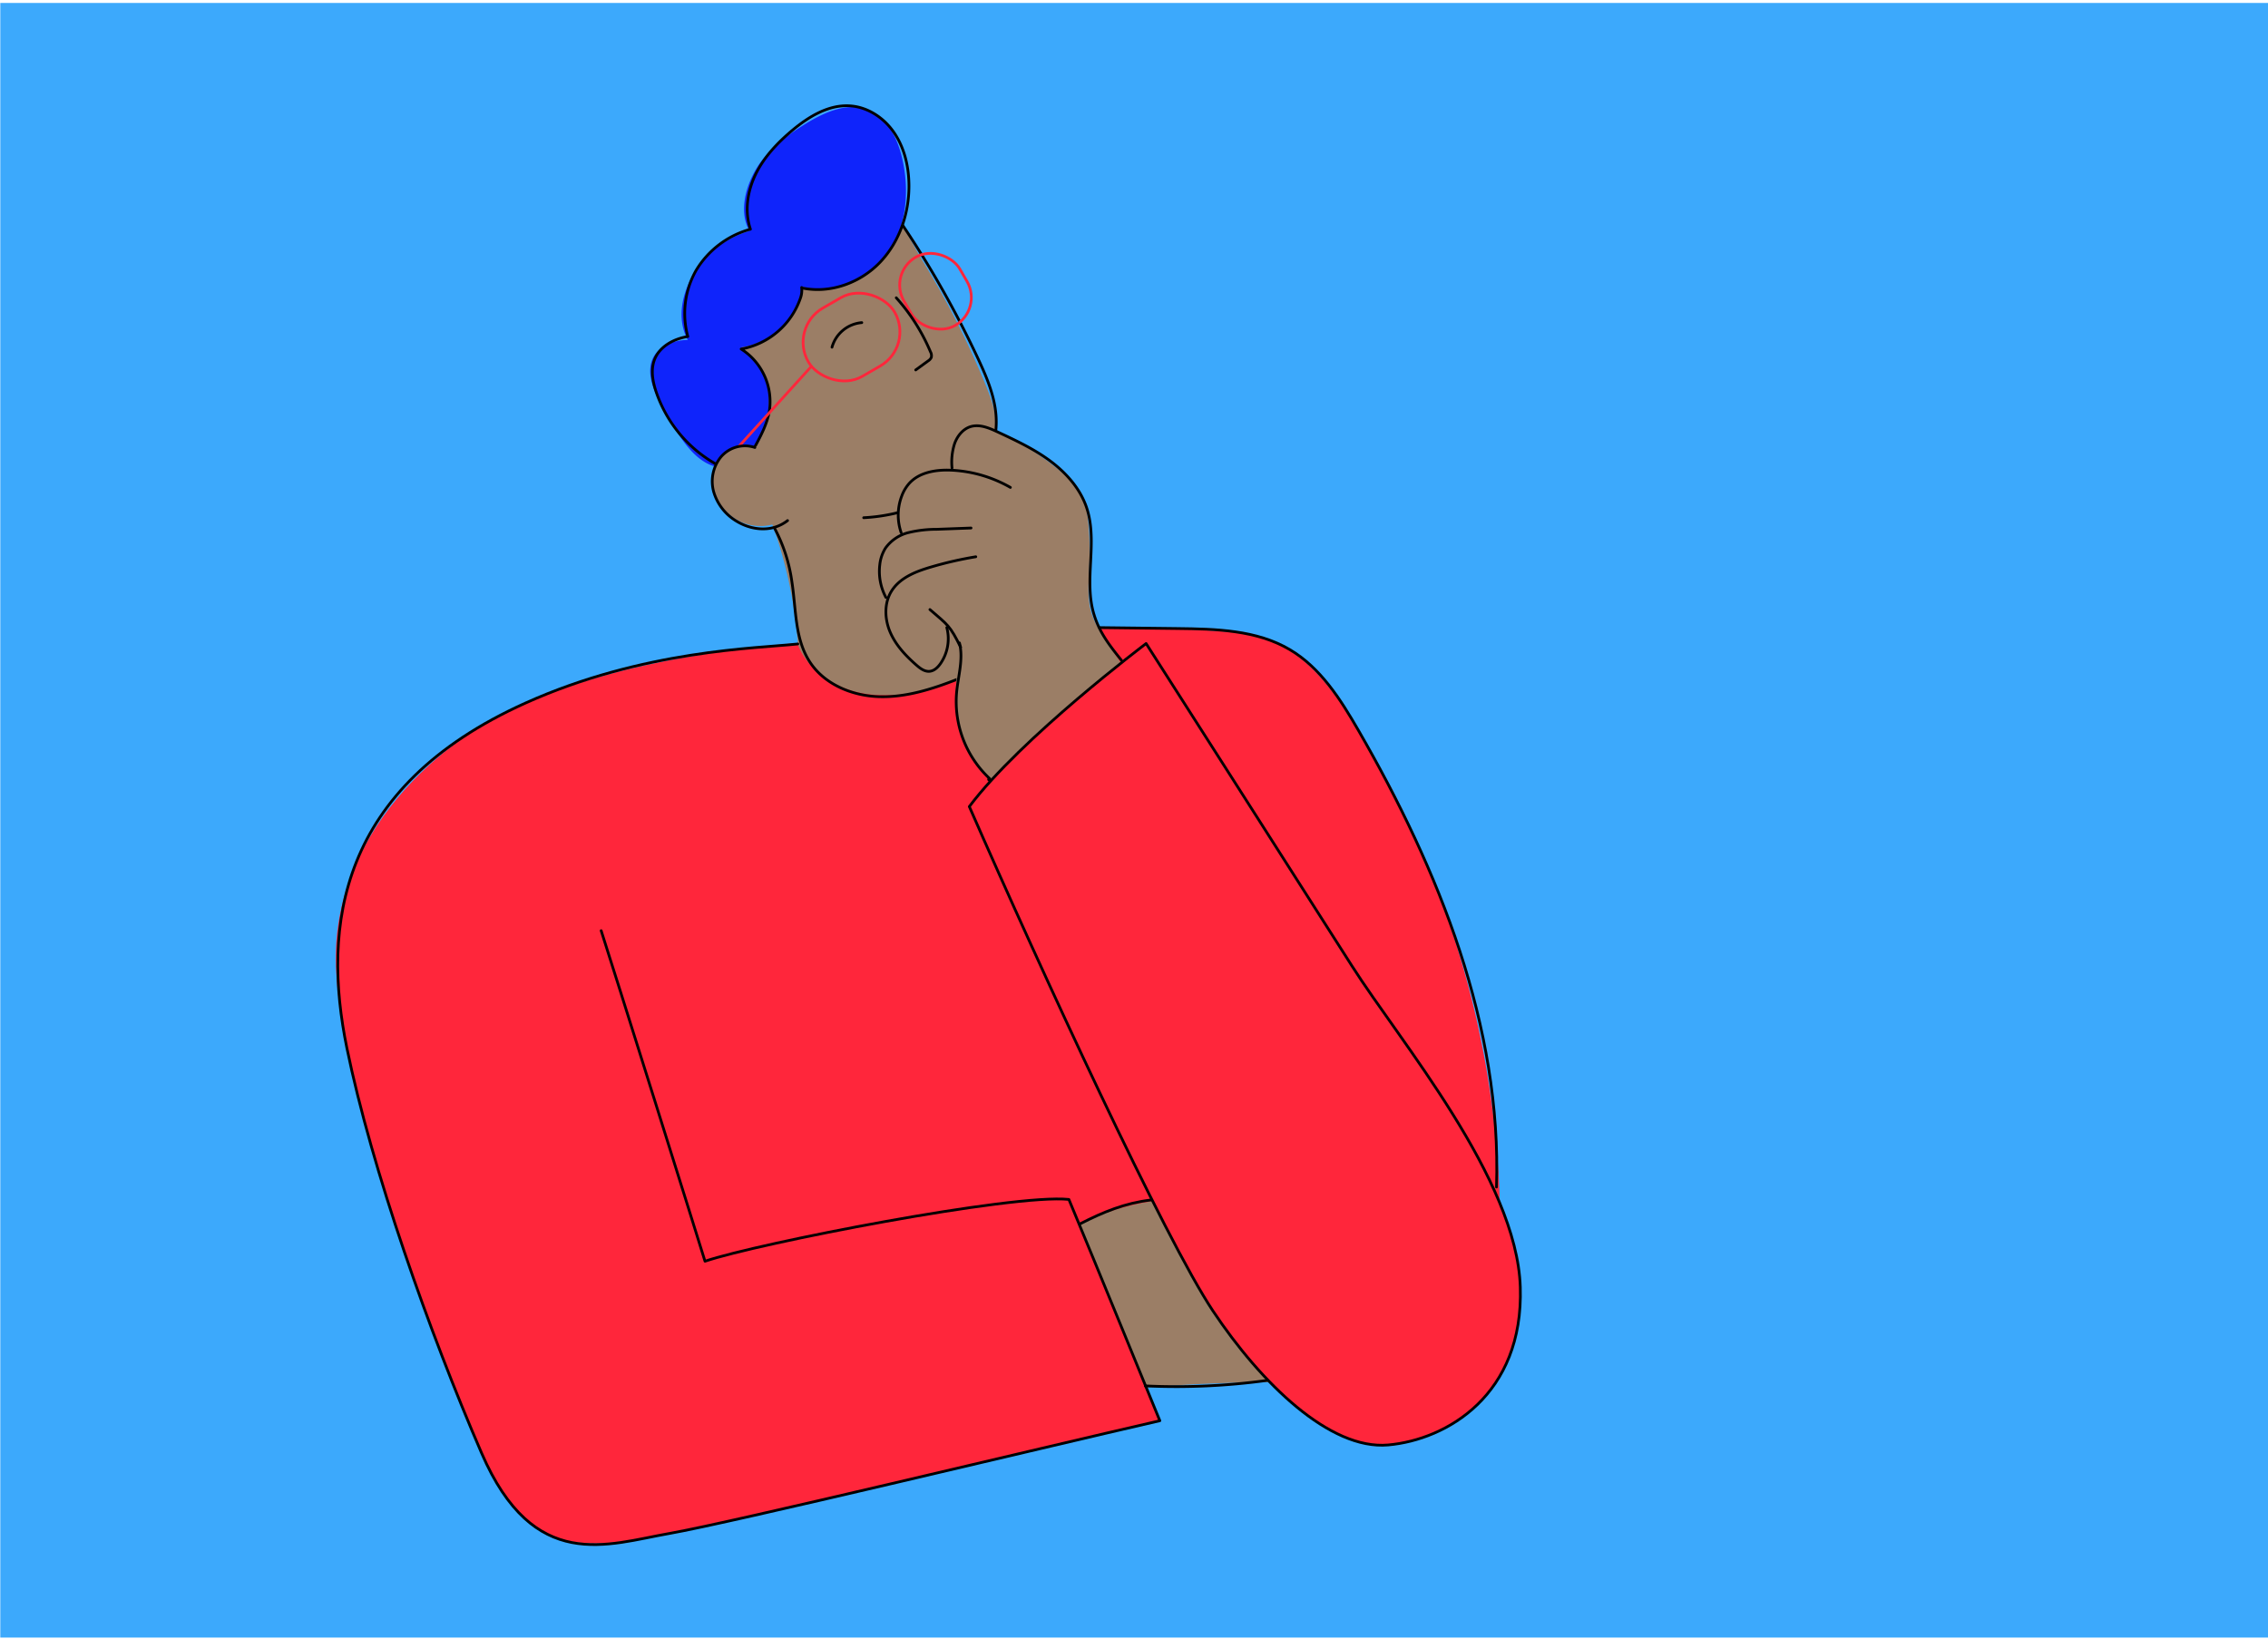 <?xml version="1.0" encoding="UTF-8"?> <svg xmlns="http://www.w3.org/2000/svg" id="Ebene_1" data-name="Ebene 1" viewBox="0 0 830 600"><defs><style>.cls-1{fill:#3ca9fc;}.cls-2{fill:#ff263b;}.cls-3{fill:#9b7e66;}.cls-4{fill:#0f24fb;}.cls-5,.cls-6{fill:none;}.cls-5{stroke:#000;stroke-linecap:round;stroke-linejoin:round;}.cls-6{stroke:#ff263b;stroke-miterlimit:10;}</style></defs><rect class="cls-1" x="0.11" y="1.08" width="830.39" height="598.32"></rect><path class="cls-2" d="M357.22,231a688.12,688.12,0,0,1,88.64,0c5.56.36,11.17.8,16.48,2.47,14.84,4.68,25,18.09,33.3,31.28a351.15,351.15,0,0,1,52.82,165.58c.91,15.83.62,32.28-5.93,46.71-80.42,3.79-160.58,9.09-241,12.87-32.87,1.55-69,2.11-94.68-18.44-14-11.19-23.06-27.41-30.25-43.83A297.26,297.26,0,0,1,152,322.6c-.67-14.29-.07-29.47,7.63-41.52,7.35-11.52,20.06-18.4,32.64-23.74C243.88,235.42,301.29,234.65,357.22,231Z"></path><path class="cls-3" d="M390.54,451c11.93-8.17,34.55-14.45,50.88-11.31s48.37,67.84,33.29,66.59-59,1.25-62.19,2.51S390.54,451,390.54,451Z"></path><path class="cls-2" d="M192.29,257.34c-23.49,9-71.23,43.54-69.35,96.3s47.11,169,57.16,186.57,20.73,26.38,43.35,24.5,201-44.6,201-44.6l-33.29-81L333.37,446c-15.7,1.89-63.44,10.68-75.37,15.71-11.94-34.55-38.32-123.12-46.49-143.85S192.29,257.34,192.29,257.34Z"></path><path class="cls-3" d="M360.53,140.47c2.39,5.81,4.66,12,3.91,18.23-.82,6.86-5.27,12.88-10.77,17.07s-12,6.79-18.49,9.23c-12.52,4.73-26.51,9-39,4.21a46.68,46.68,0,0,1-10.86-6.41c-9.11-6.82-17.41-15.28-21.6-25.86-6.19-15.61-2.38-33.94,6.82-48s23.16-24.34,37.83-32.52c16.73-9.33,21.88,7,29.65,19.69A315.65,315.65,0,0,1,360.53,140.47Z"></path><path class="cls-3" d="M270.13,165.25A163.56,163.56,0,0,1,292,235.71c1.2,5,10.62,18.22,30,18.71,15.26.38,31.81-4.13,40.48-16.71-8.85-21.17-11.62-44.52-9.35-67.36a176.72,176.72,0,0,0-25.8-10.85c-9.41-3-19.19-5.2-29.06-4.88S277.57,158.77,270.13,165.25Z"></path><path class="cls-4" d="M271.17,127.16a24.25,24.25,0,0,1,10.17,18,30.32,30.32,0,0,1-5.92,20.06,15.43,15.43,0,0,1-5.44,5c-3.8,1.86-8.48,1.07-12.11-1.11s-6.35-5.55-8.78-9a99.75,99.75,0,0,1-8.3-14.2c-2.24-4.71-4.1-10.33-1.75-15,2.24-4.45,7.66-6.4,12.64-6.48-4.09-7.78-2.19-16.61,2.16-24.26s12-13.11,20.45-15.66c-4-6.92-1.45-16.42,2.75-23.19s10.81-11.68,17.59-15.89c7.05-4.37,15.73-8.27,23.4-5.09,6.68,2.77,10.28,10.08,12,17.11,2.87,11.74,1.91,24.84-4.8,34.9S305.42,108.49,293.84,105C292.78,116.39,282.46,125.52,271.17,127.16Z"></path><path class="cls-5" d="M220,340.65c4,12.33,35.9,114.06,38,121,19.21-6.54,112.74-24.77,133.17-22.62,8.89,21.24,33.29,81,33.29,81C379.78,530.28,267.67,557.32,245,561.29S195.32,576,176.24,531.87s-40.16-103.76-49.3-148.28-3.18-95.41,65.35-126.25c43.16-19.43,84.62-20,99.68-21.63"></path><path class="cls-5" d="M395.38,447.91c8.45-4.32,16.32-7.54,25.75-8.67"></path><path class="cls-5" d="M419.14,507.28a244.53,244.53,0,0,0,44.52-2"></path><path class="cls-5" d="M402.05,229.72l28.82.34c14.12.16,29,.53,41.14,7.71,11.27,6.66,18.59,18.24,25.13,29.58,29.49,51.08,52.48,108.21,50.52,167.15"></path><path class="cls-5" d="M283.57,193.56A58.17,58.17,0,0,1,289.81,213c1.55,9.92,1,20.67,6.45,29.13,5.3,8.3,15.47,12.54,25.32,12.87s19.48-2.73,28.65-6.33"></path><path class="cls-5" d="M330.47,82.63a367.42,367.42,0,0,1,27.36,48.44c2.75,5.88,5.38,11.91,6.37,18.33s.21,13.32-3.41,18.71a30.81,30.81,0,0,1-5.93,6.25,66.06,66.06,0,0,1-38.78,15.14"></path><path class="cls-5" d="M315.38,118.09a12.38,12.38,0,0,0-10.9,9"></path><path class="cls-5" d="M276.22,163.6c2.22-4.12,4.47-8.33,5.3-12.93a22.81,22.81,0,0,0-10.28-22.92,28.22,28.22,0,0,0,21.65-18.52,8.37,8.37,0,0,0,.48-4l.4.23c10.26,2.07,21.3-2,28.48-9.66S332.9,77.46,332.63,67c-.16-6.48-1.74-13-5.4-18.41s-9.56-9.35-16-9.83c-7.85-.59-15.18,3.86-21.22,8.9-5.36,4.48-10.28,9.67-13.38,15.93s-4.25,13.69-2,20.31A33.55,33.55,0,0,0,254.72,99a32,32,0,0,0-3,24.18c-5.3.85-10.58,3.76-12.33,8.83-1.26,3.67-.5,7.73.73,11.41a48.12,48.12,0,0,0,21.47,26.21"></path><path class="cls-3" d="M412.34,245.77q-3.93-5.62-7.66-11.37c-2.36-3.63-4.7-7.39-5.68-11.61a39.87,39.87,0,0,1-.5-10.75c.33-8,.54-16.06-.63-24a22.09,22.09,0,0,0-2.38-7.94,23.57,23.57,0,0,0-5.25-5.85,107.23,107.23,0,0,0-27.66-17.44c-3.31-1.44-7.4-2.62-10.28-.46a8.58,8.58,0,0,0-2.73,4.25,20.51,20.51,0,0,0-.41,11.64,36.08,36.08,0,0,0-9.73.84,14.46,14.46,0,0,0-8,5,14.83,14.83,0,0,0-2.71,8,44.65,44.65,0,0,0,.51,8.56,20.67,20.67,0,0,0-7.12,12,20.14,20.14,0,0,0,2.11,13.59c-1.16,4,0,8.56,2.05,12.2s4.95,6.68,7.89,9.62c1.51,1.51,3.26,3.11,5.39,3.15a5.64,5.64,0,0,0,4.66-2.94,14.9,14.9,0,0,0,1.62-5.5c.45-3.11.66-6.5-.95-9.2a52.07,52.07,0,0,0,6.69,9.3A117.62,117.62,0,0,0,349.69,255a39.63,39.63,0,0,0,3.6,17.93,44,44,0,0,0,5.53,8.26,87.23,87.23,0,0,0,6.73,7.39C379.85,273.06,395.14,258.05,412.34,245.77Z"></path><path class="cls-2" d="M419.43,235.55s-45.85,34.55-64.7,59.68c26.38,60.3,71.61,158.29,89.2,184.67s42.72,50.89,64.07,49,49.63-18.22,48.37-57.79-44-89.83-61.56-117.47S419.43,235.55,419.43,235.55Z"></path><path class="cls-5" d="M419.43,235.55s-45.85,34.55-64.7,59.68c26.38,60.3,71.61,158.29,89.2,184.67s42.72,50.89,64.07,49,49.63-18.22,48.37-57.79-44-89.83-61.56-117.47S419.43,235.55,419.43,235.55Z"></path><path class="cls-5" d="M410.39,241.66c-4.3-5.35-8-10.09-10-16.65-3.88-12.49,1.41-26.48-2.64-38.92-2.27-7-7.36-12.82-13.25-17.24s-12.62-7.57-19.29-10.69c-3.16-1.48-6.68-3-10-2-3,.91-5.17,3.79-6.06,6.84a22.24,22.24,0,0,0-.75,8.29"></path><path class="cls-5" d="M369.76,178.41A48.06,48.06,0,0,0,348,172.1c-5.53-.23-11.61.76-15.3,4.88a14.65,14.65,0,0,0-2.74,4.69A19.67,19.67,0,0,0,329.8,195"></path><path class="cls-5" d="M355.36,193.27l-12.57.47a43.42,43.42,0,0,0-10.3,1.2,14.72,14.72,0,0,0-8.44,5.68,14.31,14.31,0,0,0-2.08,6.07,20.24,20.24,0,0,0,2.25,12"></path><path class="cls-5" d="M357.1,203.79a138.25,138.25,0,0,0-16.44,3.77c-5.56,1.63-11.43,3.94-14.45,8.88-2.72,4.43-2.48,10.23-.42,15s5.74,8.67,9.66,12.08c1.33,1.15,2.88,2.32,4.64,2.21s3.11-1.44,4.1-2.85a16,16,0,0,0,2.3-13.18"></path><path class="cls-5" d="M340.31,223.11c6.71,5.79,7.31,5.85,11.25,13.78"></path><path class="cls-5" d="M351.13,235.33c1.5,6-.53,12.21-1.07,18.35A38.64,38.64,0,0,0,362.18,285a.34.34,0,0,1-.11.56c-.23,0-.38-.37-.15-.44"></path><rect class="cls-6" x="293.38" y="108.94" width="36.45" height="28.86" rx="14.43" transform="translate(643.16 74.41) rotate(150)"></rect><rect class="cls-6" x="330.57" y="92.19" width="23.57" height="28.86" rx="11.78" transform="translate(692.16 27.77) rotate(150)"></rect><line class="cls-6" x1="297.09" y1="133.93" x2="266.48" y2="167.72"></line><path class="cls-3" d="M261.11,178.15a17.47,17.47,0,0,0,27.55,11A12.83,12.83,0,0,0,292,185.6c2.94-4.71,1.46-11.21-2.17-15.41C281.05,160,257.85,160.08,261.11,178.15Z"></path><path class="cls-5" d="M276.25,163.79a11.55,11.55,0,0,0-12.39,3.43,14.18,14.18,0,0,0-2.66,12.86,18.54,18.54,0,0,0,8.17,10.58c4.26,2.66,9.65,3.77,14.44,2.23a14.29,14.29,0,0,0,4.41-2.34"></path><path class="cls-5" d="M328,109a71.05,71.05,0,0,1,12.52,19.78,2.88,2.88,0,0,1,.3,2.05,3,3,0,0,1-1.16,1.27l-4.55,3.31"></path></svg> 